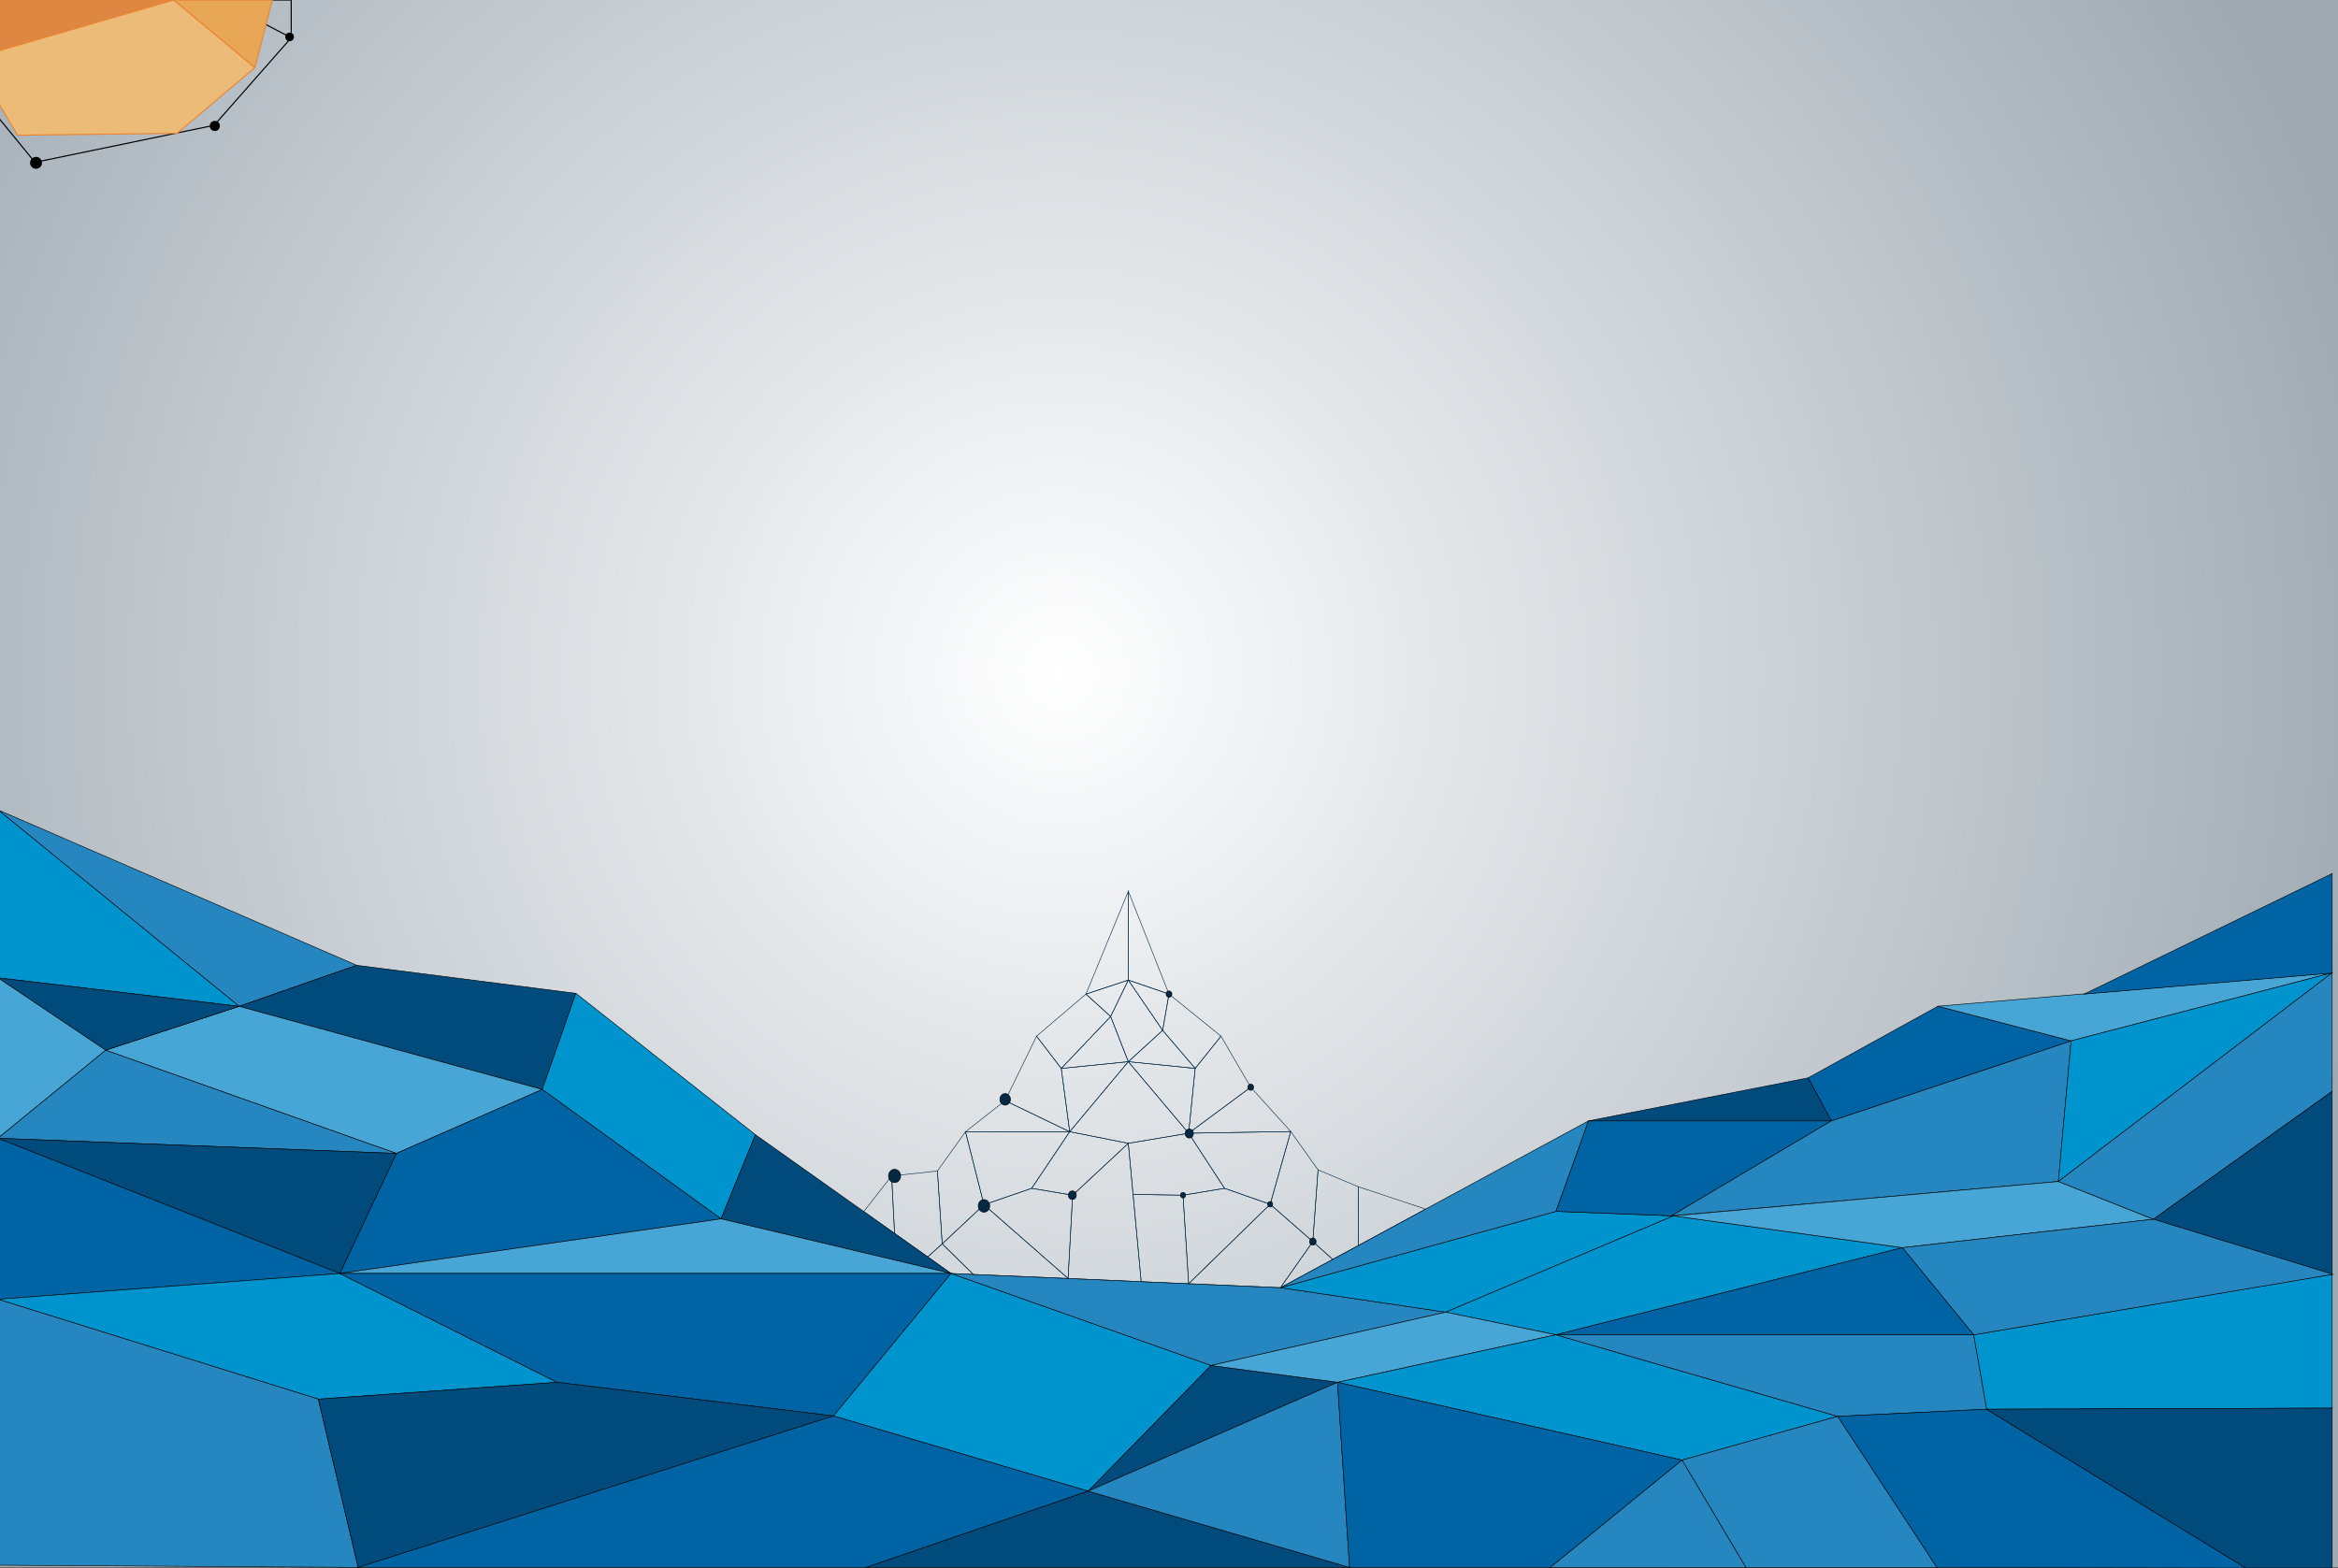 <?xml version="1.0" encoding="iso-8859-1"?>
<!-- Generator: Adobe Illustrator 22.1.0, SVG Export Plug-In . SVG Version: 6.00 Build 0)  -->
<svg version="1.1" id="Layer_1" xmlns="http://www.w3.org/2000/svg" xmlns:xlink="http://www.w3.org/1999/xlink" x="0px" y="0px"
	 viewBox="0 0 2083.345 1397.459" style="enable-background:new 0 0 2083.345 1397.459;" xml:space="preserve">
<rect x="0" y="0" width="2083.345" height="1397.459" fill="#333333" stroke="none"/>
<radialGradient id="SVGID_1_" cx="943.86" cy="598.825" r="1215.518" gradientUnits="userSpaceOnUse">
	<stop  offset="0" style="stop-color:#FFFFFF"/>
	<stop  offset="0.985" style="stop-color:#9FAAB3"/>
</radialGradient>
<rect x="-0.012" style="fill:url(#SVGID_1_);" width="2083.357" height="1397"/>
<polygon style="fill:none;stroke:#000000;stroke-miterlimit:10;" points="-1.833,104.333 31.167,144.667 190.833,111.667 
	259.5,33.667 259.5,0 154.917,0 -1.833,76.667 "/>
<line style="fill:none;stroke:#000000;stroke-miterlimit:10;" x1="195.167" y1="0" x2="259.5" y2="33.667"/>
<polygon style="fill:#DE8743;stroke:#EA8533;stroke-miterlimit:10;" points="-1.833,45.5 154.917,0 -1.833,0 "/>
<polygon style="fill:#EDBB78;stroke:#EA8533;stroke-miterlimit:10;" points="15.667,120.5 -1.833,91 -1.833,45.5 154.917,0 
	227.167,60.25 157.833,118.833 "/>
<polygon style="fill:#E8A657;stroke:#EA8533;stroke-miterlimit:10;" points="242.667,0 227.167,60.25 154.917,0 "/>
<circle cx="32.104" cy="145.125" r="5.313"/>
<circle cx="191.417" cy="112.25" r="4.5"/>
<circle cx="258.051" cy="32.908" r="3.842"/>
<polygon style="fill:#2686BF;stroke:#000000;stroke-width:0.5;stroke-miterlimit:10;" points="-1.833,721.75 317.833,860.333 
	213.083,896.917 "/>
<path style="fill:#0094CF;stroke:#000000;stroke-width:0.5;stroke-miterlimit:10;" d="M-1.833,871.5
	c1,0,214.917,25.417,214.917,25.417L-1.833,721.75V871.5z"/>
<polygon style="fill:#004A7C;stroke:#000000;stroke-width:0.5;stroke-miterlimit:10;" points="483.167,971 213.083,896.917 
	317.833,860.333 513.167,885.333 "/>
<polygon style="fill:#0094CF;stroke:#000000;stroke-width:0.5;stroke-miterlimit:10;" points="642.5,1086.333 673.167,1011.333 
	513.167,885.333 483.167,971 "/>
<polygon style="fill:#004A7C;stroke:#000000;stroke-width:0.5;stroke-miterlimit:10;" points="847.5,1135 642.5,1086.333 
	673.167,1011.333 "/>
<polygon style="fill:#47A6D6;stroke:#000000;stroke-width:0.5;stroke-miterlimit:10;" points="94.167,936 213.083,896.917 
	483.167,971 353.167,1028 "/>
<polygon style="fill:#004A7C;stroke:#000000;stroke-width:0.5;stroke-miterlimit:10;" points="-1.833,871.5 94.167,936 
	213.083,896.917 "/>
<polygon style="fill:#47A6D6;stroke:#000000;stroke-width:0.5;stroke-miterlimit:10;" points="-1.833,1014.5 94.167,936 
	-1.833,871.5 "/>
<polygon style="fill:#0064A4;stroke:#000000;stroke-width:0.5;stroke-miterlimit:10;" points="302.833,1135 353.167,1028 
	483.167,971 642.5,1086.333 "/>
<polygon style="fill:#47A6D6;stroke:#000000;stroke-width:0.5;stroke-miterlimit:10;" points="647.167,1135 302.833,1135 
	642.5,1086.333 847.5,1135 "/>
<polygon style="fill:#2686BF;stroke:#000000;stroke-width:0.5;stroke-miterlimit:10;" points="353.167,1028 -1.833,1014.5 
	94.167,936 "/>
<polygon style="fill:#004A7C;stroke:#000000;stroke-width:0.5;stroke-miterlimit:10;" points="302.833,1135 -1.833,1014.5 
	353.167,1028 "/>
<polygon style="fill:#0064A4;stroke:#000000;stroke-width:0.5;stroke-miterlimit:10;" points="-1.833,1158 -1.833,1014.5 
	302.833,1135 "/>
<polygon style="fill:#0094CF;stroke:#000000;stroke-width:0.5;stroke-miterlimit:10;" points="283.667,1247 -1.833,1158 
	302.833,1135 496.417,1232 "/>
<polygon style="fill:#2686BF;stroke:#000000;stroke-width:0.5;stroke-miterlimit:10;" points="319.167,1397 -1.833,1395 
	-1.833,1158 283.667,1247 "/>
<polygon style="fill:#0064A4;stroke:#000000;stroke-width:0.5;stroke-miterlimit:10;" points="742.667,1262 847.5,1135 
	302.833,1135 496.417,1232 "/>
<polygon style="fill:#004A7C;stroke:#000000;stroke-width:0.5;stroke-miterlimit:10;" points="319.167,1397 283.667,1247 
	496.417,1232 742.667,1262 "/>
<polygon style="fill:#0094CF;stroke:#000000;stroke-width:0.5;stroke-miterlimit:10;" points="847.5,1135 742.667,1262 
	969.667,1329 1079.167,1217 "/>
<polygon style="fill:#2686BF;stroke:#000000;stroke-width:0.5;stroke-miterlimit:10;" points="1288.167,1169.5 1079.167,1217 
	847.5,1135 1141,1147.667 "/>
<polygon style="fill:#0064A4;stroke:#000000;stroke-width:0.5;stroke-miterlimit:10;" points="969.667,1329 771.833,1397 
	319.167,1397 742.667,1262 "/>
<polygon style="fill:#0094CF;stroke:#000000;stroke-width:0.5;stroke-miterlimit:10;" points="1386.5,1079.667 1141,1147.667 
	1288.167,1169.5 1491.167,1083.667 "/>
<polygon style="fill:#2686BF;stroke:#000000;stroke-width:0.5;stroke-miterlimit:10;" points="1415.5,999 1141,1147.667 
	1386.5,1079.667 "/>
<polygon style="fill:#004A7C;stroke:#000000;stroke-width:0.5;stroke-miterlimit:10;" points="1191.833,1232 969.667,1329 
	1079.167,1217 "/>
<polygon style="fill:#004A7C;stroke:#000000;stroke-width:0.5;stroke-miterlimit:10;" points="1202.5,1397 771.833,1397 
	969.667,1329 "/>
<polygon style="fill:#2686BF;stroke:#000000;stroke-width:0.5;stroke-miterlimit:10;" points="1191.833,1232 969.667,1329 
	1202.5,1397 "/>
<polygon style="fill:#0064A4;stroke:#000000;stroke-width:0.5;stroke-miterlimit:10;" points="1415.5,999 1631.833,999 
	1489.502,1083.603 1386.5,1079.667 "/>
<polygon style="fill:#0094CF;stroke:#000000;stroke-width:0.5;stroke-miterlimit:10;" points="1695.167,1112 1386.5,1189.667 
	1288.167,1169.5 1491.167,1083.667 "/>
<polygon style="fill:#47A6D6;stroke:#000000;stroke-width:0.5;stroke-miterlimit:10;" points="1191.833,1232 1386.5,1189.667 
	1288.167,1169.5 1079.167,1217 "/>
<polygon style="fill:#2686BF;stroke:#000000;stroke-width:0.5;stroke-miterlimit:10;" points="1845.5,927.667 1631.833,999 
	1489.502,1083.603 1834.167,1053 "/>
<polygon style="fill:#0064A4;stroke:#000000;stroke-width:0.5;stroke-miterlimit:10;" points="1726.855,896.819 1611.167,960.667 
	1631.833,999 1845.5,927.667 "/>
<polygon style="fill:#004A7C;stroke:#000000;stroke-width:0.5;stroke-miterlimit:10;" points="1415.5,999 1611.167,960.667 
	1631.833,999 "/>
<polygon style="fill:#47A6D6;stroke:#000000;stroke-width:0.5;stroke-miterlimit:10;" points="1695.167,1112 1918.833,1086.667 
	1834.167,1053 1491.167,1083.667 "/>
<polygon style="fill:#47A6D6;stroke:#000000;stroke-width:0.5;stroke-miterlimit:10;" points="1845.5,927.667 2078.167,867 
	1726.855,896.819 "/>
<polygon style="fill:#0064A4;stroke:#000000;stroke-width:0.5;stroke-miterlimit:10;" points="2078.167,778.584 1857.09,886.015 
	2078.167,867.25 "/>
<polygon style="fill:#0094CF;stroke:#000000;stroke-width:0.5;stroke-miterlimit:10;" points="1834.167,1053 2078.167,867 
	1845.5,927.667 "/>
<polygon style="fill:#2686BF;stroke:#000000;stroke-width:0.5;stroke-miterlimit:10;" points="1918.833,1086.667 1834.167,1053 
	2078.167,867 2078.167,972.667 "/>
<polygon style="fill:#0094CF;stroke:#000000;stroke-width:0.5;stroke-miterlimit:10;" points="1498.833,1301.333 1191.833,1232 
	1386.5,1189.667 1637.5,1262.333 "/>
<polygon style="fill:#0064A4;stroke:#000000;stroke-width:0.5;stroke-miterlimit:10;" points="1202.5,1397 1381.5,1397 
	1498.833,1301.333 1191.833,1232 "/>
<polygon style="fill:#004A7C;stroke:#000000;stroke-width:0.5;stroke-miterlimit:10;" points="2078.167,1135.75 1918.833,1086.667 
	2078.167,972.667 "/>
<polygon style="fill:#0094CF;stroke:#000000;stroke-width:0.5;stroke-miterlimit:10;" points="1758.667,1189.667 1770.167,1256 
	2078.167,1255 2078.167,1135.75 "/>
<polygon style="fill:#2686BF;stroke:#000000;stroke-width:0.5;stroke-miterlimit:10;" points="1695.167,1112 1758.667,1189.667 
	2078.833,1135.75 1918.833,1086.667 "/>
<polygon style="fill:#0064A4;stroke:#000000;stroke-width:0.5;stroke-miterlimit:10;" points="1386.5,1189.667 1758.667,1189.667 
	1695.167,1112 "/>
<polygon style="fill:#2686BF;stroke:#000000;stroke-width:0.5;stroke-miterlimit:10;" points="1637.5,1262.333 1498.833,1301.333 
	1555.667,1397 1726,1397 "/>
<polygon style="fill:#2686BF;stroke:#000000;stroke-width:0.5;stroke-miterlimit:10;" points="1381.5,1397 1555.667,1397 
	1498.833,1301.333 "/>
<polygon style="fill:#2686BF;stroke:#000000;stroke-width:0.5;stroke-miterlimit:10;" points="1770.167,1256 1637.5,1262.333 
	1386.5,1189.667 1758.667,1189.667 "/>
<polygon style="fill:#0064A4;stroke:#000000;stroke-width:0.5;stroke-miterlimit:10;" points="1638.466,1263.803 1726,1397 
	2001.167,1397.5 1770.167,1256 1637.5,1262.333 "/>
<polygon style="fill:#004A7C;stroke:#000000;stroke-width:0.5;stroke-miterlimit:10;" points="2078.167,1397.5 2001.167,1397.5 
	1770.167,1256 2078.167,1255 "/>
<g>
	<polygon style="fill:none;stroke:#042945;stroke-width:0.5;stroke-miterlimit:10;" points="794.5,1048.083 769.695,1079.808 
		797.136,1099.274 	"/>
	<polygon style="fill:none;stroke:#042945;stroke-width:0.5;stroke-miterlimit:10;" points="839.583,1108.583 826.68,1120.231 
		797.136,1099.274 794.5,1048.083 835.333,1043.667 	"/>
	<polygon style="fill:none;stroke:#042945;stroke-width:0.5;stroke-miterlimit:10;" points="867.332,1135.856 839.583,1108.583 
		826.68,1120.231 847.5,1135 	"/>
	<polygon style="fill:none;stroke:#042945;stroke-width:0.5;stroke-miterlimit:10;" points="951.75,1139.416 955.792,1065.25 
		919.292,1059.125 876.792,1073.75 	"/>
	<polygon style="fill:none;stroke:#042945;stroke-width:0.5;stroke-miterlimit:10;" points="839.583,1108.583 876.792,1073.75 
		951.75,1139.416 867.332,1135.856 	"/>
	<polygon style="fill:none;stroke:#042945;stroke-width:0.5;stroke-miterlimit:10;" points="835.333,1043.667 860.333,1008.667 
		876.792,1073.75 839.583,1108.583 	"/>
	<polygon style="fill:none;stroke:#042945;stroke-width:0.5;stroke-miterlimit:10;" points="919.292,1059.125 953.167,1008.667 
		860.333,1008.667 876.792,1073.75 	"/>
	<polygon style="fill:none;stroke:#042945;stroke-width:0.5;stroke-miterlimit:10;" points="860.333,1008.667 895.667,981 
		953.167,1008.667 	"/>
	<polygon style="fill:none;stroke:#042945;stroke-width:0.5;stroke-miterlimit:10;" points="919.292,1059.125 955.792,1065.25 
		1005.417,1019 953.167,1008.667 	"/>
	<polygon style="fill:none;stroke:#042945;stroke-width:0.5;stroke-miterlimit:10;" points="895.667,981 923.667,923.5 
		945.667,952.25 953.167,1008.667 	"/>
	<polygon style="fill:none;stroke:#042945;stroke-width:0.5;stroke-miterlimit:10;" points="1005.417,946.25 953.167,1008.667 
		945.667,952.25 	"/>
	<polygon style="fill:none;stroke:#042945;stroke-width:0.5;stroke-miterlimit:10;" points="1005.417,1019 1016.882,1142.31 
		951.75,1139.416 955.792,1065.25 	"/>
	<polygon style="fill:none;stroke:#042945;stroke-width:0.5;stroke-miterlimit:10;" points="989.667,906 945.667,952.25 
		1005.417,946.25 	"/>
	<polygon style="fill:none;stroke:#042945;stroke-width:0.5;stroke-miterlimit:10;" points="1059.167,1010 1005.417,946.25 
		953.167,1008.667 1005.417,1019 	"/>
	<polygon style="fill:none;stroke:#042945;stroke-width:0.5;stroke-miterlimit:10;" points="967.667,886 923.667,923.5 
		945.667,952.25 989.667,906 	"/>
	<polygon style="fill:none;stroke:#042945;stroke-width:0.5;stroke-miterlimit:10;" points="1005.417,873.5 967.667,886 
		989.667,906 	"/>
	<polygon style="fill:none;stroke:#042945;stroke-width:0.5;stroke-miterlimit:10;" points="1169.833,1106.583 1141,1147.667 
		1187.563,1122.449 	"/>
	<polygon style="fill:none;stroke:#042945;stroke-width:0.5;stroke-miterlimit:10;" points="1210.253,1110.16 1210.253,1057.667 
		1270.303,1077.637 	"/>
	<polygon style="fill:none;stroke:#042945;stroke-width:0.5;stroke-miterlimit:10;" points="1169.833,1106.583 1174.5,1042.667 
		1210.253,1057.667 1210.253,1110.16 1187.563,1122.449 	"/>
	<polygon style="fill:none;stroke:#042945;stroke-width:0.5;stroke-miterlimit:10;" points="1131.833,1073.333 1059.167,1144.135 
		1141,1147.667 1169.833,1106.583 	"/>
	<polygon style="fill:none;stroke:#042945;stroke-width:0.5;stroke-miterlimit:10;" points="1054.167,1065.25 1009.649,1064.517 
		1005.417,1019 1059.167,1010 1091.167,1059.125 	"/>
	<polygon style="fill:none;stroke:#042945;stroke-width:0.5;stroke-miterlimit:10;" points="1059.167,1144.135 1054.167,1065.25 
		1009.649,1064.517 1016.882,1142.31 	"/>
	<polygon style="fill:none;stroke:#042945;stroke-width:0.5;stroke-miterlimit:10;" points="1131.833,1073.333 1091.167,1059.125 
		1054.167,1065.25 1059.167,1144.135 	"/>
	<polygon style="fill:none;stroke:#042945;stroke-width:0.5;stroke-miterlimit:10;" points="1150.167,1008.5 1131.833,1073.333 
		1169.833,1106.583 1174.5,1042.667 	"/>
	<polygon style="fill:none;stroke:#042945;stroke-width:0.5;stroke-miterlimit:10;" points="1065,952.25 1005.417,946.25 
		1059.167,1010 	"/>
	<polygon style="fill:none;stroke:#042945;stroke-width:0.5;stroke-miterlimit:10;" points="1036,918.333 1041.667,886 
		1005.417,873.5 	"/>
	<polygon style="fill:none;stroke:#042945;stroke-width:0.5;stroke-miterlimit:10;" points="1005.417,794.333 1005.417,873.5 
		1041.667,886 	"/>
	<polygon style="fill:none;stroke:#042945;stroke-width:0.5;stroke-miterlimit:10;" points="967.667,886 1005.417,794.333 
		1005.417,873.5 	"/>
	<polygon style="fill:none;stroke:#042945;stroke-width:0.5;stroke-miterlimit:10;" points="1005.417,946.25 1036,918.333 
		1005.417,873.5 989.667,906 	"/>
	<polygon style="fill:none;stroke:#042945;stroke-width:0.5;stroke-miterlimit:10;" points="1065,952.25 1036,918.333 
		1005.417,946.25 	"/>
	<polygon style="fill:none;stroke:#042945;stroke-width:0.5;stroke-miterlimit:10;" points="1041.667,886 1036,918.333 1065,952.25 
		1088,923.5 	"/>
	<polygon style="fill:none;stroke:#042945;stroke-width:0.5;stroke-miterlimit:10;" points="1059.167,1010 1114.5,969 1088,923.5 
		1065,952.25 	"/>
	<polygon style="fill:none;stroke:#042945;stroke-width:0.5;stroke-miterlimit:10;" points="1150.167,1008.5 1131.833,1073.333 
		1091.167,1059.125 1059.167,1010 	"/>
	<polygon style="fill:none;stroke:#042945;stroke-width:0.5;stroke-miterlimit:10;" points="1114.5,969 1059.167,1010 
		1150.167,1008.5 	"/>
</g>
<ellipse style="fill:#042945;stroke:#000000;stroke-width:0.5;stroke-miterlimit:10;" cx="797.136" cy="1048.083" rx="5.433" ry="5.953"/>
<ellipse style="fill:#042945;stroke:#000000;stroke-width:0.5;stroke-miterlimit:10;" cx="895.667" cy="979.833" rx="4.723" ry="5.174"/>
<ellipse style="fill:#042945;stroke:#000000;stroke-width:0.5;stroke-miterlimit:10;" cx="876.792" cy="1074.75" rx="5.136" ry="5.627"/>
<ellipse style="fill:#042945;stroke:#000000;stroke-width:0.5;stroke-miterlimit:10;" cx="955.563" cy="1065.25" rx="3.515" ry="3.85"/>
<ellipse style="fill:#042945;stroke:#000000;stroke-width:0.5;stroke-miterlimit:10;" cx="1059.75" cy="1010.267" rx="3.667" ry="4.017"/>
<ellipse style="fill:#042945;stroke:#000000;stroke-width:0.5;stroke-miterlimit:10;" cx="1114.5" cy="969" rx="2.557" ry="2.801"/>
<ellipse style="fill:#042945;stroke:#000000;stroke-width:0.5;stroke-miterlimit:10;" cx="1041.667" cy="886" rx="2.586" ry="2.833"/>
<ellipse style="fill:#042945;stroke:#000000;stroke-width:0.5;stroke-miterlimit:10;" cx="1054.167" cy="1065.25" rx="2.282" ry="2.5"/>
<ellipse style="fill:#042945;stroke:#000000;stroke-width:0.5;stroke-miterlimit:10;" cx="1131.833" cy="1073.333" rx="2.271" ry="2.488"/>
<ellipse style="fill:#042945;stroke:#000000;stroke-width:0.5;stroke-miterlimit:10;" cx="1169.833" cy="1106.583" rx="2.916" ry="3.195"/>
</svg>
